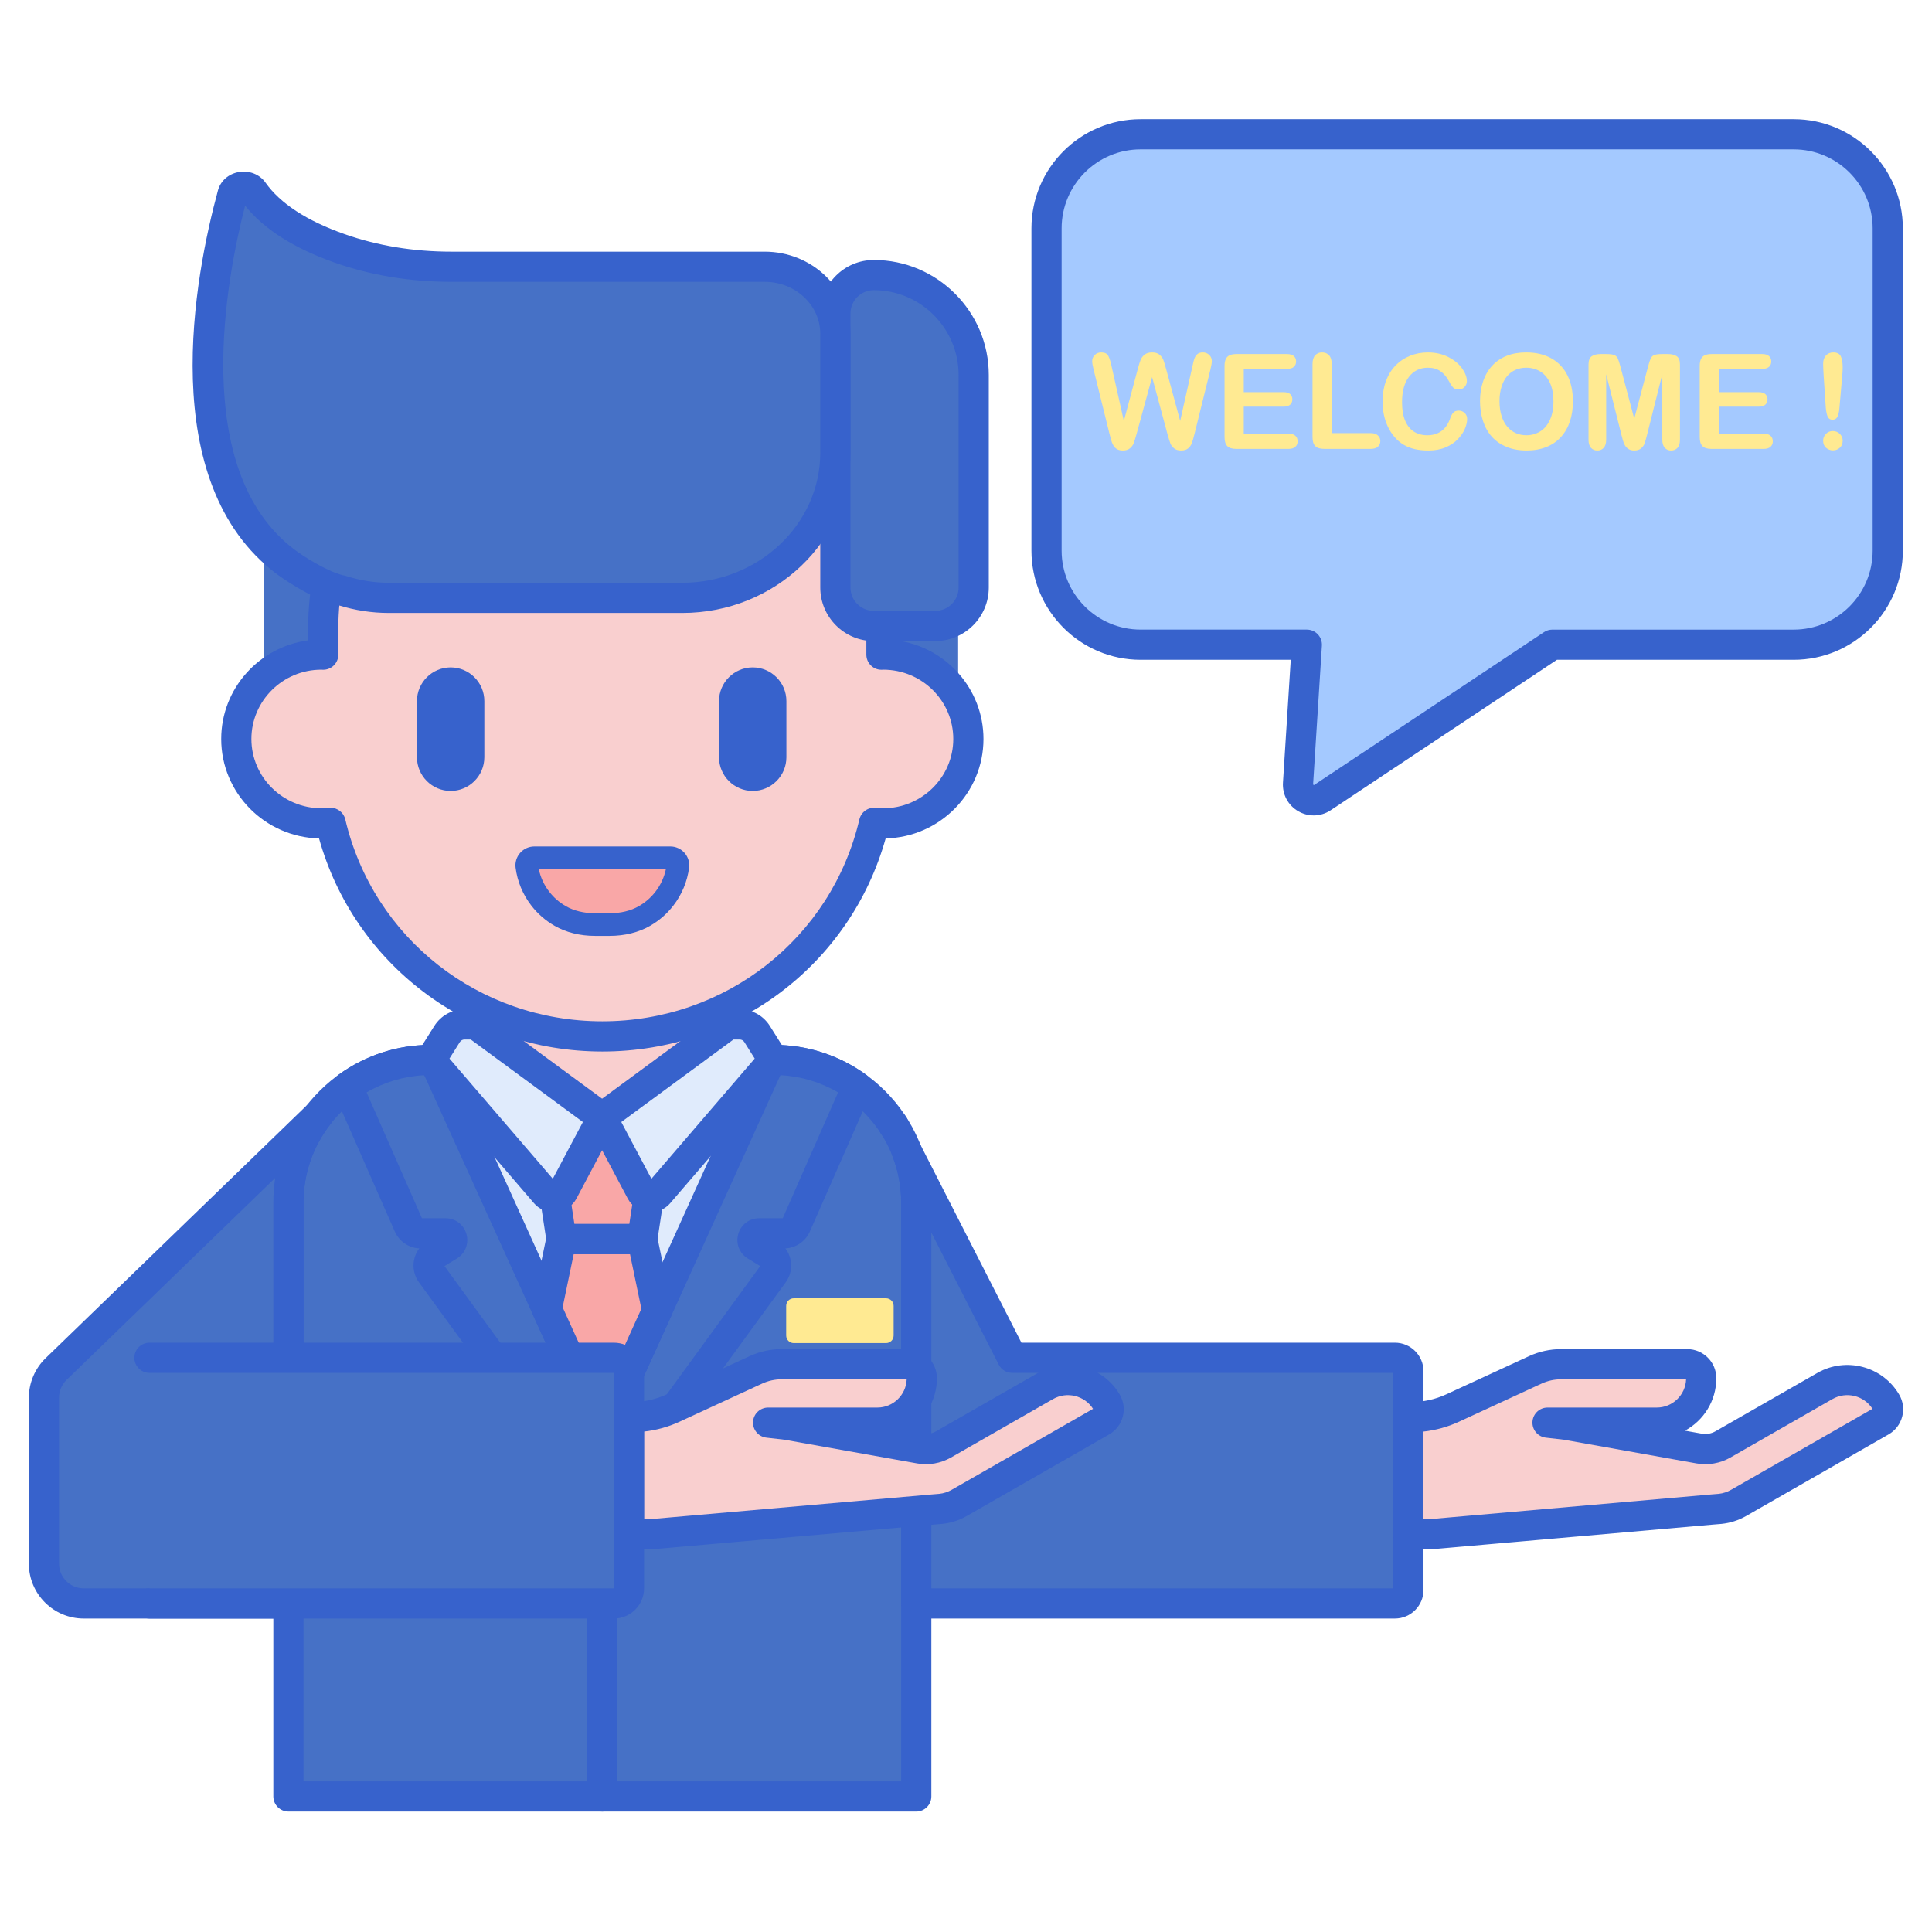 <svg xmlns="http://www.w3.org/2000/svg" id="Layer_1" height="512" viewBox="0 0 256 256" width="512"><path d="m123.927 82.943h-7.142c.001.115.012.227.012.342v3.463c.079-.002.155-.012.234-.012 4.288 0 8.017 2.371 9.926 5.862v-10.676c-.848.633-1.889 1.021-3.03 1.021z" fill="#4671c6"></path><path d="m37.888 74.478c-.535-.401-1.039-.825-1.525-1.262-.024-.022-.046-.046-.071-.068-.468-.426-.911-.869-1.335-1.326v17.882c2.01-1.837 4.688-2.968 7.638-2.968.079 0 .155.01.234.012v-3.463c0-1.937.168-3.833.461-5.687-2.765-1.151-5.402-3.12-5.402-3.12z" fill="#4671c6"></path><path d="m102.547 140.448h-5.994c-.013-.001-.026-.003-.039-.003l-.002.003h-39.431c-10.417 0-18.862 8.445-18.862 18.862v9.462 2.687 4.976 13.232 10.217 12.583 25.575h83.19v-25.575-12.583-10.217-13.232-4.976-2.687-9.462c0-10.417-8.445-18.862-18.862-18.862zm-22.733 49.217-22.317-49.217h44.635z" fill="#4671c6"></path><path d="m57.496 140.448 22.318 49.217 22.317-49.217z" fill="#e0ebfc"></path><path d="m121.409 240.04h-83.19c-1.104 0-2-.896-2-2v-78.73c0-11.503 9.358-20.862 20.862-20.862h39.335c.061-.003.121-.003.194 0h5.937c11.503 0 20.862 9.358 20.862 20.862v78.73c0 1.104-.896 2-2 2zm-81.19-4h79.19v-76.73c0-9.298-7.564-16.862-16.862-16.862h-5.994c-.014 0-.027 0-.041 0h-39.431c-9.298 0-16.862 7.564-16.862 16.862z" fill="#3762cc"></path><path d="m184.834 179.915h-50.716l-14.027-27.499c.841 2.137 1.318 4.458 1.318 6.894v9.462 2.687 4.976 13.232 10.217 12.583h7.456 21.857 34.112c.987 0 1.787-.8 1.787-1.787v-28.975c0-.99-.8-1.79-1.787-1.79z" fill="#4671c6"></path><path d="m118.385 149.089c.019.029.035.059.053.088l-.054-.106z" fill="#4671c6"></path><path d="m118.439 151.177c-.667 0-1.317-.334-1.696-.938-.012-.019-.047-.078-.058-.097-.188-.292-.279-.601-.297-.949l-.001-.019c-.05-.944.569-1.794 1.483-2.038.913-.245 1.874.187 2.3 1.032l.054.106c.481.954.128 2.118-.803 2.643-.311.176-.649.26-.982.26z" fill="#3762cc"></path><path d="m184.834 214.465h-63.425c-1.104 0-2-.896-2-2v-53.155c0-2.099-.397-4.171-1.18-6.162-.391-.993.067-2.117 1.04-2.556.972-.438 2.118-.035 2.603.915l13.47 26.407h49.492c2.088 0 3.787 1.699 3.787 3.788v28.975c0 2.089-1.699 3.788-3.787 3.788zm-61.425-4h61.212v-28.55h-50.504c-.752 0-1.44-.421-1.781-1.091l-8.927-17.5zm61.425-28.55h.01z" fill="#3762cc"></path><path d="m79.749 148.087 10.382-7.639 6.4-4.709h.056v-2.39c-5.034 2.545-10.733 3.981-16.773 3.981-6.043 0-11.746-1.438-16.782-3.986v2.395l6.4 4.709z" fill="#f9cfcf"></path><path d="m117.032 86.736c-.079 0-.155.01-.234.012v-3.463c0-20.242-16.558-36.651-36.984-36.651-20.426 0-36.984 16.409-36.984 36.651v3.463c-.079-.002-.155-.012-.234-.012-6.232 0-11.283 5.006-11.283 11.182 0 6.175 5.052 11.182 11.283 11.182.409 0 .813-.024 1.211-.066 3.817 16.214 18.483 28.297 36.007 28.297 17.524 0 32.191-12.082 36.007-28.297.398.042.801.066 1.211.066 6.232 0 11.283-5.006 11.283-11.182s-5.052-11.182-11.283-11.182z" fill="#f9cfcf"></path><path d="m59.714 104.803c-2.462 0-4.465-2.003-4.465-4.464v-7.441c0-2.462 2.003-4.465 4.465-4.465 2.461 0 4.464 2.003 4.464 4.465v7.441c.001 2.461-2.002 4.464-4.464 4.464z" fill="#3762cc"></path><path d="m99.738 104.803c-2.462 0-4.465-2.003-4.465-4.464v-7.441c0-2.462 2.003-4.465 4.465-4.465 2.461 0 4.464 2.003 4.464 4.465v7.441c.001 2.461-2.002 4.464-4.464 4.464z" fill="#3762cc"></path><path d="m79.813 139.33c-17.653 0-32.858-11.527-37.541-28.234-7.176-.17-12.961-6.016-12.961-13.178 0-6.674 5.025-12.206 11.518-13.065v-1.568c0-21.312 17.488-38.651 38.984-38.651s38.984 17.339 38.984 38.651v1.568c6.493.859 11.518 6.391 11.518 13.065 0 7.162-5.785 13.007-12.961 13.178-4.683 16.707-19.888 28.234-37.541 28.234zm-36.005-32.297c.918 0 1.731.631 1.945 1.542 3.708 15.752 17.714 26.754 34.061 26.754 16.346 0 30.353-11.002 34.061-26.755.231-.979 1.155-1.64 2.157-1.53.329.035.662.055 1 .055 5.119 0 9.283-4.119 9.283-9.182 0-5.055-4.152-9.169-9.26-9.182l-.207.011c-.552.015-1.061-.191-1.446-.568s-.604-.893-.604-1.432v-3.463c0-19.106-15.694-34.651-34.984-34.651s-34.984 15.544-34.984 34.651v3.463c0 .539-.218 1.055-.604 1.432s-.905.581-1.446.568l-.194-.01s-.001 0-.002 0c-5.108 0-9.272 4.119-9.272 9.181 0 5.063 4.165 9.182 9.284 9.182.338 0 .671-.021 1-.055.071-.007.142-.011.212-.011z" fill="#3762cc"></path><path d="m80.792 122.51c1.605 0 3.215-.337 4.606-1.137 1.006-.579 1.902-1.348 2.627-2.283.978-1.26 1.594-2.746 1.795-4.304.077-.597-.398-1.126-1-1.126h-18.014c-.602 0-1.077.529-1 1.126.201 1.558.817 3.044 1.795 4.304.726.935 1.621 1.704 2.627 2.283 1.391.8 3.001 1.137 4.606 1.137z" fill="#f9a7a7"></path><path d="m79.749 148.087-6.32 9.779.962 6.315h5.358 5.357l.962-6.315z" fill="#f9a7a7"></path><path d="m57.496 140.448h-.416c-4.114 0-7.918 1.321-11.018 3.557l8.081 18.37c.281.638.912 1.05 1.608 1.05h3.284c.887 0 1.215 1.165.459 1.628l-1.866 1.142c-.875.536-1.107 1.704-.503 2.533l22.689 31.154v-10.217z" fill="#4671c6"></path><path d="m100.591 163.425h3.284c.697 0 1.328-.412 1.608-1.05l8.081-18.37c-3.1-2.236-6.904-3.557-11.018-3.557h-.416l-22.317 49.217v10.217l22.689-31.154c.604-.829.372-1.998-.503-2.533l-1.866-1.142c-.757-.463-.429-1.628.458-1.628z" fill="#4671c6"></path><path d="m123.927 82.943h-8.145c-2.812 0-5.091-2.279-5.091-5.091v-36.313c0-2.812 2.279-5.091 5.091-5.091 7.31 0 13.236 5.926 13.236 13.236v28.169c0 2.811-2.279 5.09-5.091 5.09z" fill="#4671c6"></path><path d="m117.41 177.967h-12.237c-.552 0-1-.448-1-1v-3.933c0-.552.448-1 1-1h12.237c.552 0 1 .448 1 1v3.933c0 .552-.447 1-1 1z" fill="#ffea92"></path><path d="m237.675 17.793h-86.542c-6.883 0-12.462 5.579-12.462 12.462v42.709c0 6.883 5.579 12.462 12.462 12.462h22.03l-1.166 18.408c-.109 1.714 1.793 2.812 3.223 1.861l30.478-20.269h31.978c6.883 0 12.462-5.579 12.462-12.462v-42.709c-.001-6.883-5.58-12.462-12.463-12.462z" fill="#a4c9ff"></path><g fill="#ffea92"><path d="m154.691 57.501-2.031-7.535-2.057 7.535c-.16.571-.287.981-.382 1.23-.094.249-.259.471-.492.669-.235.197-.546.296-.935.296-.314 0-.573-.059-.776-.176s-.368-.283-.493-.497c-.126-.214-.229-.469-.308-.763-.081-.294-.152-.567-.215-.819l-2.092-8.461c-.125-.491-.188-.866-.188-1.123 0-.326.114-.6.343-.823.228-.223.511-.334.848-.334.463 0 .775.149.935.446s.3.729.42 1.294l1.647 7.338 1.842-6.866c.137-.526.26-.926.369-1.2.108-.274.285-.511.531-.712.246-.2.581-.3 1.003-.3.429 0 .762.104.998.313.238.209.402.436.493.681s.215.652.369 1.217l1.86 6.866 1.646-7.338c.08-.383.156-.683.227-.9.072-.217.195-.411.369-.583.174-.171.428-.257.759-.257s.613.11.844.33c.232.22.348.496.348.827 0 .234-.064.609-.189 1.123l-2.092 8.461c-.142.571-.261.99-.356 1.256-.093.266-.254.499-.479.699-.226.2-.545.3-.956.3-.389 0-.7-.097-.934-.291-.235-.194-.398-.413-.489-.656-.093-.242-.221-.658-.387-1.247z"></path><path d="m170.54 48.878h-5.735v3.086h5.281c.388 0 .678.087.87.261.191.174.287.404.287.69s-.094.519-.283.699-.48.27-.874.27h-5.281v3.575h5.932c.4 0 .701.093.904.279s.304.433.304.741c0 .297-.101.539-.304.724-.203.186-.504.279-.904.279h-6.918c-.554 0-.953-.123-1.195-.369-.244-.246-.365-.643-.365-1.192v-9.446c0-.366.055-.664.163-.896.108-.231.278-.4.51-.506s.527-.158.887-.158h6.721c.406 0 .707.09.904.27s.296.416.296.707c0 .297-.099.536-.296.716s-.498.27-.904.27z"></path><path d="m176.463 48.243v9.146h5.16c.412 0 .728.1.948.3s.33.452.33.754c0 .309-.108.559-.326.75-.217.192-.534.287-.952.287h-6.146c-.555 0-.954-.123-1.196-.369-.243-.246-.364-.643-.364-1.192v-9.678c0-.514.115-.9.347-1.157s.536-.386.913-.386c.383 0 .693.127.93.381.238.257.356.644.356 1.164z"></path><path d="m194.404 55.513c0 .4-.098.833-.295 1.299s-.507.923-.93 1.371c-.424.449-.963.813-1.621 1.093-.657.28-1.423.42-2.297.42-.663 0-1.266-.063-1.809-.189-.544-.126-1.036-.321-1.479-.587-.442-.266-.85-.616-1.221-1.05-.332-.394-.614-.836-.849-1.324-.234-.489-.41-1.01-.527-1.564s-.176-1.143-.176-1.766c0-1.012.147-1.917.441-2.717s.716-1.484 1.265-2.053 1.191-1.001 1.929-1.299c.737-.297 1.522-.446 2.357-.446 1.017 0 1.923.203 2.717.609.793.406 1.403.907 1.825 1.504.423.597.634 1.162.634 1.693 0 .291-.103.549-.308.771-.206.223-.454.334-.747.334-.325 0-.57-.077-.733-.231-.162-.154-.344-.42-.544-.797-.331-.623-.722-1.089-1.17-1.397-.448-.309-1.001-.463-1.658-.463-1.046 0-1.879.397-2.499 1.192-.62.794-.931 1.923-.931 3.386 0 .977.137 1.79.412 2.439.274.649.663 1.133 1.166 1.453.502.32 1.091.48 1.766.48.731 0 1.35-.181 1.855-.544.506-.363.887-.896 1.144-1.599.108-.331.243-.601.403-.81s.418-.313.772-.313c.303 0 .563.106.781.317.219.21.327.473.327.788z"></path><path d="m202.222 46.7c1.303 0 2.422.264 3.356.793.935.529 1.642 1.28 2.122 2.254s.72 2.119.72 3.433c0 .972-.131 1.854-.394 2.649-.263.794-.657 1.483-1.183 2.066s-1.171 1.029-1.937 1.337c-.767.309-1.644.463-2.632.463-.983 0-1.863-.159-2.64-.476-.778-.317-1.427-.764-1.947-1.341s-.913-1.272-1.178-2.083-.399-1.689-.399-2.632c0-.966.138-1.852.416-2.657s.679-1.492 1.205-2.057c.525-.566 1.165-.999 1.92-1.299.753-.3 1.612-.45 2.571-.45zm3.617 6.464c0-.92-.148-1.717-.445-2.392-.297-.674-.722-1.184-1.273-1.53-.552-.346-1.184-.519-1.899-.519-.508 0-.978.096-1.41.287-.432.192-.803.47-1.115.836-.311.366-.557.833-.737 1.402s-.27 1.207-.27 1.916c0 .714.09 1.36.27 1.937s.434 1.056.763 1.436c.328.38.706.664 1.131.853.426.189.893.283 1.402.283.651 0 1.25-.163 1.796-.489s.979-.828 1.303-1.509c.323-.68.484-1.517.484-2.511z"></path><path d="m214.84 57.587-2.014-8.006v8.675c0 .48-.107.84-.321 1.08-.215.24-.499.36-.853.36-.343 0-.623-.119-.84-.356-.218-.237-.326-.599-.326-1.084v-9.943c0-.549.143-.919.429-1.11s.672-.287 1.157-.287h.788c.474 0 .819.043 1.033.129.215.086.373.24.476.463.102.223.22.586.351 1.089l1.826 6.883 1.825-6.883c.131-.503.249-.866.351-1.089.103-.223.261-.377.476-.463.214-.086.559-.129 1.033-.129h.788c.485 0 .871.096 1.157.287.285.192.429.562.429 1.11v9.943c0 .48-.107.84-.321 1.08-.215.24-.502.36-.862.36-.337 0-.614-.12-.831-.36-.218-.24-.326-.6-.326-1.08v-8.675l-2.014 8.006c-.131.52-.239.901-.321 1.144-.083.243-.236.464-.458.664-.223.2-.532.3-.926.3-.297 0-.549-.064-.755-.193s-.366-.293-.48-.493-.204-.421-.269-.664c-.066-.242-.133-.495-.202-.758z"></path><path d="m233.502 48.878h-5.735v3.086h5.281c.388 0 .678.087.87.261.191.174.287.404.287.69s-.094.519-.283.699-.48.27-.874.27h-5.281v3.575h5.932c.4 0 .701.093.904.279s.304.433.304.741c0 .297-.101.539-.304.724-.203.186-.504.279-.904.279h-6.918c-.554 0-.953-.123-1.195-.369-.244-.246-.365-.643-.365-1.192v-9.446c0-.366.055-.664.163-.896.108-.231.278-.4.51-.506s.527-.158.887-.158h6.721c.406 0 .707.09.904.27s.296.416.296.707c0 .297-.099.536-.296.716s-.498.27-.904.27z"></path><path d="m241.928 54.038-.274-4.106c-.052-.8-.078-1.374-.078-1.723 0-.474.124-.844.373-1.11s.576-.399.981-.399c.491 0 .82.17.986.51.165.34.249.83.249 1.47 0 .377-.021.76-.061 1.149l-.368 4.226c-.041.503-.126.889-.258 1.157-.131.269-.349.403-.651.403-.309 0-.523-.13-.643-.39-.119-.26-.205-.655-.256-1.187zm.951 5.64c-.348 0-.652-.113-.913-.339-.26-.226-.39-.541-.39-.947 0-.354.124-.656.373-.904.249-.249.553-.373.913-.373s.667.124.922.373.382.55.382.904c0 .4-.129.714-.386.943-.258.229-.558.343-.901.343z"></path></g><path d="m249.926 185.809c-1.64-2.818-5.273-3.783-8.114-2.156l-13.518 7.741c-.953.546-2.067.739-3.148.546l-17.636-3.149-2.451-.281h14.474c3.254 0 5.891-2.637 5.891-5.891 0-1.023-.829-1.851-1.851-1.851h-16.733c-1.173 0-2.332.255-3.397.746l-10.977 5.066c-1.716.792-3.582 1.202-5.472 1.202h-.372v15.485h3.24l36.905-3.24c.027-.002.053-.004.08-.006l1.065-.087c.872-.089 1.715-.36 2.476-.796l18.858-10.798c.89-.513 1.196-1.645.68-2.531z" fill="#f9cfcf"></path><path d="m189.86 205.266h-3.239c-1.104 0-2-.896-2-2v-15.485c0-1.104.896-2 2-2h.371c1.589 0 3.191-.352 4.635-1.018l10.978-5.065c1.317-.608 2.781-.93 4.234-.93h16.732c2.124 0 3.852 1.728 3.852 3.851 0 3.003-1.687 5.62-4.161 6.953l2.236.399c.613.11 1.257-.001 1.802-.313l13.519-7.741c3.789-2.167 8.648-.874 10.836 2.886h.002c.518.891.656 1.93.389 2.925-.268.998-.909 1.83-1.808 2.345l-18.857 10.798c-1.01.578-2.108.931-3.266 1.05l-1.106.09-36.973 3.246c-.058.006-.117.009-.176.009zm-1.239-4h1.151l36.817-3.232c.009-.001.098-.008.107-.009l1.05-.085c.557-.058 1.124-.24 1.645-.539l18.724-10.721c-1.123-1.761-3.469-2.345-5.309-1.291l-13.519 7.741c-1.357.777-2.952 1.053-4.493.779l-17.575-3.138-2.389-.274c-1.054-.121-1.83-1.042-1.77-2.101s.937-1.886 1.997-1.886h14.474c2.096 0 3.81-1.666 3.888-3.742h-16.581c-.878 0-1.763.194-2.558.562l-10.979 5.066c-1.472.679-3.065 1.118-4.682 1.296v11.574z" fill="#3762cc"></path><path d="m79.814 201.882c-.627 0-1.233-.296-1.617-.823l-22.688-31.154c-.616-.845-.852-1.918-.648-2.944.112-.564.353-1.091.695-1.542-1.41-.074-2.668-.936-3.242-2.239l-8.082-18.371c-.38-.864-.104-1.875.661-2.427 3.569-2.574 7.784-3.935 12.188-3.935h.416c.785 0 1.498.459 1.821 1.174l22.317 49.218c.118.26.179.542.179.826v10.217c0 .866-.558 1.634-1.381 1.902-.204.067-.413.098-.619.098zm-20.918-34.119 18.917 25.976v-3.641l-21.597-47.628c-2.711.137-5.313.915-7.641 2.282l7.335 16.674h3.125c1.304 0 2.417.843 2.771 2.098s-.156 2.555-1.268 3.236z" fill="#3762cc"></path><path d="m79.813 201.882c-.206 0-.415-.032-.619-.098-.823-.268-1.381-1.036-1.381-1.902v-10.217c0-.285.061-.566.179-.826l22.317-49.218c.324-.715 1.036-1.174 1.821-1.174h.416c4.403 0 8.618 1.361 12.188 3.935.765.552 1.041 1.563.661 2.427l-8.082 18.37c-.574 1.304-1.832 2.166-3.242 2.239.342.451.583.978.695 1.542.204 1.026-.032 2.099-.648 2.944l-22.688 31.156c-.384.526-.99.822-1.617.822zm2-11.784v3.641l18.917-25.975-1.642-1.005c-1.112-.68-1.622-1.98-1.269-3.235.354-1.255 1.467-2.099 2.771-2.099h3.125l7.335-16.674c-2.329-1.367-4.931-2.145-7.642-2.282zm19.142-22.197h.01z" fill="#3762cc"></path><path d="m38.219 199.882v-10.217-13.232-4.976-2.687-9.462c0-4.367 1.498-8.376 3.99-11.573l-34.781 33.675c-1.026.993-1.605 2.36-1.605 3.787v21.996c0 2.911 2.36 5.272 5.272 5.272h27.124z" fill="#4671c6"></path><path d="m46.06 144.024.002-.019-.079.076c.026-.018.051-.038.077-.057z" fill="#4671c6"></path><path d="m38.219 214.465h-27.124c-4.009 0-7.271-3.262-7.271-7.272v-21.996c0-1.958.807-3.862 2.214-5.225l34.78-33.673c.754-.73 1.946-.753 2.728-.051s.887 1.889.241 2.717c-2.334 2.994-3.567 6.571-3.567 10.344v53.155c-.001 1.105-.897 2.001-2.001 2.001zm-1.752-58.386-27.648 26.768c-.633.613-.996 1.47-.996 2.351v21.996c0 1.804 1.468 3.272 3.271 3.272h25.124v-51.156c.001-1.093.084-2.172.249-3.231z" fill="#3762cc"></path><path d="m146.647 185.809c-1.64-2.818-5.273-3.783-8.114-2.156l-13.518 7.741c-.953.546-2.067.739-3.148.546l-17.636-3.149-2.451-.281h14.474c3.254 0 5.891-2.637 5.891-5.891 0-1.023-.829-1.851-1.851-1.851h-16.733c-1.173 0-2.332.255-3.397.746l-10.977 5.066c-1.716.792-3.582 1.202-5.472 1.202h-.372v15.485h3.24l36.905-3.24c.027-.002.053-.004.08-.006l1.065-.087c.872-.089 1.715-.36 2.476-.796l18.858-10.798c.889-.513 1.195-1.645.68-2.531z" fill="#f9cfcf"></path><path d="m86.581 205.266h-3.239c-1.104 0-2-.896-2-2v-15.485c0-1.104.896-2 2-2h.372c1.588 0 3.191-.352 4.634-1.018l10.978-5.065c1.318-.608 2.782-.93 4.235-.93h16.733c2.124 0 3.852 1.728 3.852 3.851 0 3.003-1.686 5.62-4.162 6.953l2.236.399c.617.11 1.257-.001 1.804-.313l13.518-7.741c3.788-2.168 8.647-.873 10.836 2.886.519.891.657 1.93.391 2.926-.268.998-.91 1.831-1.81 2.346l-18.857 10.798c-1.008.578-2.107.932-3.265 1.05l-1.107.09-36.972 3.246c-.061.004-.119.007-.177.007zm-1.24-4h1.152l36.817-3.232c.009-.001.093-.008.102-.008l1.056-.086c.556-.058 1.123-.24 1.644-.538l18.724-10.722c-1.122-1.762-3.471-2.342-5.308-1.291l-13.519 7.741c-1.357.777-2.955 1.055-4.493.779l-17.575-3.138-2.389-.274c-1.053-.121-1.83-1.042-1.769-2.101.06-1.059.937-1.886 1.997-1.886h14.474c2.096 0 3.81-1.666 3.888-3.742h-16.582c-.878 0-1.762.194-2.559.562l-10.978 5.065c-1.472.679-3.065 1.118-4.681 1.296v11.575zm59.577-14.45h.011z" fill="#3762cc"></path><path d="m79.814 189.665 7.262-16.015-1.97-9.469h-5.292-.13-5.293l-1.928 9.273z" fill="#f9a7a7"></path><path d="m85.106 166.181h-10.714c-.988 0-1.828-.722-1.977-1.699l-.962-6.315c-.074-.483.032-.977.297-1.387l6.32-9.779c.368-.57 1.001-.915 1.68-.915.679 0 1.312.344 1.68.915l6.319 9.779c.265.41.371.904.297 1.387l-.962 6.315c-.149.977-.989 1.699-1.978 1.699zm-8.996-4h7.278l.589-3.866-4.228-6.543-4.229 6.543z" fill="#3762cc"></path><path d="m79.813 191.666c-.785 0-1.498-.459-1.821-1.174l-7.351-16.212c-.175-.386-.223-.818-.137-1.233l1.929-9.273c.193-.928 1.01-1.593 1.958-1.593h10.715c.948 0 1.765.665 1.958 1.593l1.97 9.469c.086.415.039.847-.137 1.233l-7.263 16.016c-.323.715-1.035 1.174-1.821 1.174zm-5.26-18.444 5.26 11.601 5.172-11.405-1.506-7.237h-7.461z" fill="#3762cc"></path><path d="m79.813 240.04c-1.104 0-2-.896-2-2v-38.157c0-1.104.896-2 2-2s2 .896 2 2v38.157c0 1.104-.895 2-2 2z" fill="#3762cc"></path><path d="m81.341 212.465h-61.537v-32.55h61.537c1.105 0 2 .895 2 2v28.55c0 1.104-.895 2-2 2z" fill="#4671c6"></path><path d="m81.341 214.465h-61.537c-1.104 0-2-.896-2-2s.896-2 2-2h61.537v-28.55h-61.537c-1.104 0-2-.896-2-2s.896-2 2-2h61.537c2.206 0 4 1.794 4 4v28.55c0 2.205-1.794 4-4 4z" fill="#3762cc"></path><path d="m79.749 148.087 5.19 9.779c.473.891 1.693 1.027 2.35.262l14.505-16.878c.409-.476.46-1.163.126-1.695l-1.596-2.539c-.499-.794-1.371-1.276-2.309-1.276h-1.484z" fill="#e0ebfc"></path><path d="m86.205 160.626c-.126 0-.254-.007-.381-.021-1.128-.126-2.12-.799-2.652-1.802l-5.19-9.779c-.465-.876-.218-1.96.582-2.548l16.782-12.347c.343-.253.759-.389 1.185-.389h1.484c1.635 0 3.131.827 4.001 2.211l1.596 2.539c.806 1.281.685 2.914-.303 4.063l-14.505 16.878c-.654.763-1.605 1.195-2.599 1.195zm-3.88-11.952 3.99 7.518 13.688-15.928-1.373-2.184c-.134-.213-.364-.34-.615-.34h-.828z" fill="#3762cc"></path><path d="m79.814 148.087-5.19 9.779c-.473.891-1.693 1.027-2.35.262l-14.505-16.878c-.409-.476-.46-1.163-.126-1.695l1.596-2.539c.499-.794 1.371-1.276 2.309-1.276h1.484z" fill="#e0ebfc"></path><path d="m73.358 160.626c-.994 0-1.946-.432-2.602-1.195l-14.504-16.878c-.988-1.149-1.109-2.782-.302-4.064l1.595-2.538c.871-1.385 2.366-2.211 4.001-2.211h1.484c.426 0 .842.136 1.185.389l16.782 12.347c.799.588 1.046 1.672.582 2.548l-5.19 9.779c-.532 1.003-1.523 1.676-2.652 1.802-.126.014-.253.021-.379.021zm-13.799-20.362 13.688 15.928 3.99-7.518-14.862-10.935h-.828c-.251 0-.481.127-.615.34z" fill="#3762cc"></path><path d="m123.927 84.943h-8.145c-3.91 0-7.091-3.181-7.091-7.09v-36.314c0-3.91 3.181-7.09 7.091-7.09 8.401 0 15.236 6.834 15.236 15.235v28.169c.001 3.909-3.181 7.09-7.091 7.09zm-8.145-46.495c-1.704 0-3.091 1.386-3.091 3.09v36.314c0 1.704 1.387 3.09 3.091 3.09h8.145c1.705 0 3.091-1.386 3.091-3.09v-28.168c.001-6.196-5.04-11.236-11.236-11.236z" fill="#3762cc"></path><path d="m174.071 108.046c-.701 0-1.403-.183-2.04-.55-1.352-.78-2.13-2.232-2.031-3.789l1.032-16.282h-19.899c-7.975 0-14.462-6.488-14.462-14.462v-42.708c0-7.975 6.487-14.462 14.462-14.462h86.542c7.975 0 14.462 6.488 14.462 14.462v42.708c0 7.975-6.487 14.462-14.462 14.462h-31.373l-29.976 19.935c-.686.457-1.47.686-2.255.686zm-22.938-88.254c-5.769 0-10.462 4.693-10.462 10.462v42.708c0 5.769 4.693 10.462 10.462 10.462h22.03c.553 0 1.08.229 1.458.631s.573.944.538 1.495l-1.167 18.408.119.069 30.479-20.267c.328-.218.713-.334 1.107-.334h31.978c5.769 0 10.462-4.693 10.462-10.462v-42.709c0-5.769-4.693-10.462-10.462-10.462h-86.542z" fill="#3762cc"></path><path d="m80.792 124.01h-1.958c-1.981 0-3.833-.462-5.354-1.336-1.195-.688-2.226-1.583-3.064-2.663-1.137-1.464-1.862-3.205-2.098-5.033-.091-.708.128-1.424.602-1.963.477-.543 1.164-.854 1.885-.854h18.015c.721 0 1.408.311 1.885.854.474.54.693 1.255.602 1.964-.236 1.828-.961 3.568-2.098 5.032-.838 1.08-1.869 1.976-3.064 2.663-1.52.874-3.371 1.336-5.353 1.336zm-9.402-8.85c.229 1.09.706 2.121 1.396 3.01.598.771 1.335 1.411 2.19 1.902 1.066.613 2.4.937 3.858.937h1.958c1.458 0 2.792-.324 3.858-.937.855-.492 1.592-1.132 2.19-1.902.69-.889 1.167-1.92 1.396-3.01z" fill="#3762cc"></path><path d="m101.331 35.345h-41.505c-5.05 0-10.088-.764-14.851-2.444-4.329-1.527-8.856-3.908-11.435-7.56-.69-.977-2.426-.709-2.728.403-2.695 9.909-8.354 37.176 7.077 48.734 0 0 3.984 2.976 7.296 3.748l.003-.02c1.986.644 4.106 1.012 6.322 1.012h38.9c11.201 0 20.282-8.618 20.282-19.25v-15.74c0-4.906-4.191-8.883-9.361-8.883z" fill="#4671c6"></path><path d="m90.41 81.219h-38.901c-2.238 0-4.476-.343-6.658-1.02-.041-.007-.081-.015-.121-.024-3.677-.857-7.862-3.962-8.038-4.093-16.229-12.157-10.869-39.619-7.81-50.861.341-1.254 1.396-2.183 2.756-2.422 1.38-.247 2.768.302 3.536 1.39 1.957 2.77 5.478 5.067 10.467 6.827 4.382 1.546 9.155 2.33 14.186 2.33h41.505c6.264 0 11.36 4.883 11.36 10.884v15.74c-.001 11.716-9.996 21.249-22.282 21.249zm-45.004-4.999c.134.014.268.042.398.084 1.872.606 3.791.914 5.705.914h38.901c10.08 0 18.281-7.738 18.281-17.25v-15.74c0-3.796-3.302-6.884-7.36-6.884h-41.505c-5.485 0-10.706-.86-15.517-2.558-5.356-1.89-9.33-4.421-11.83-7.532-2.381 9.187-7.512 35.045 6.608 45.623.984.733 3.978 2.715 6.319 3.343z" fill="#3762cc"></path></svg>